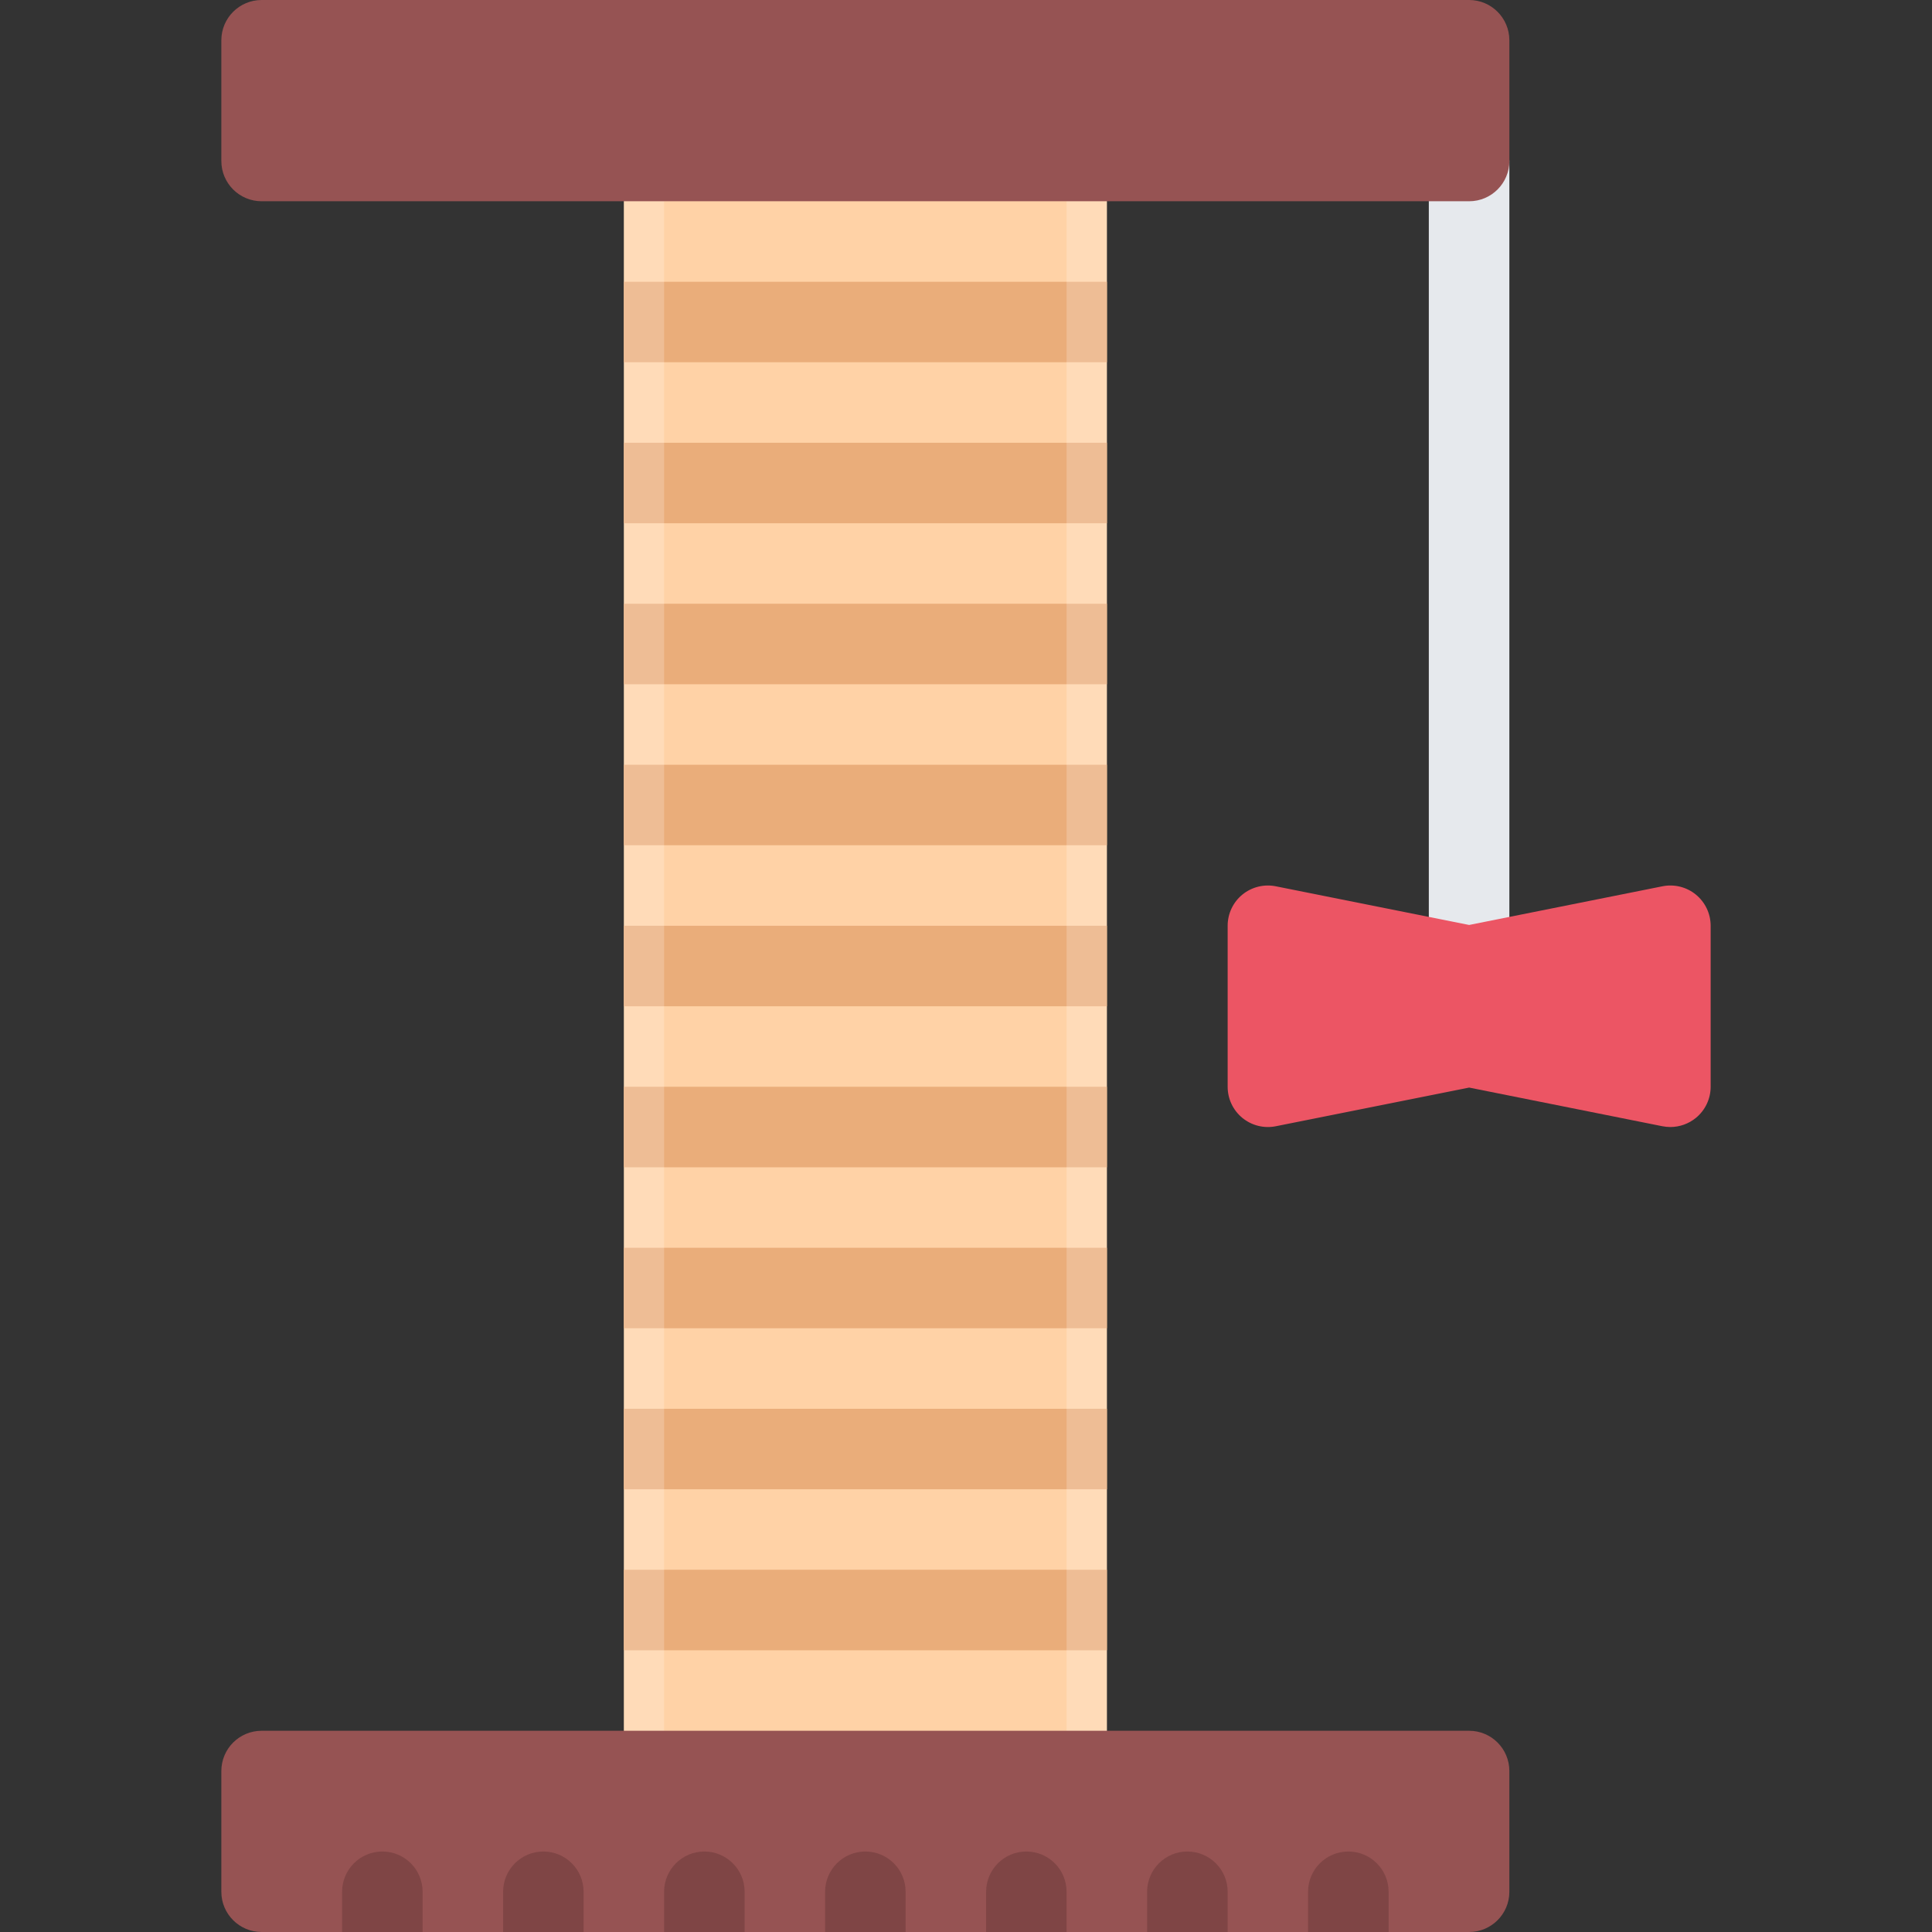 <?xml version="1.0" encoding="iso-8859-1"?>
<!-- Uploaded to: SVG Repo, www.svgrepo.com, Generator: SVG Repo Mixer Tools -->
<svg version="1.1" id="Layer_1" xmlns="http://www.w3.org/2000/svg" xmlns:xlink="http://www.w3.org/1999/xlink" 
	 viewBox="0 0 511.978 511.978" xml:space="preserve">
<rect x="0" y="0" width="511.978" height="511.978" fill="#333333" stroke="none"/>
<path style="fill:#FFD2A6;" d="M282.64,31.998H175.988c-5.891,0-10.663,4.781-10.663,10.672v426.653
	c0,5.875,4.772,10.656,10.663,10.656H282.64c5.906,0,10.688-4.781,10.688-10.656V42.67C293.328,36.779,288.547,31.998,282.64,31.998
	z"/>
<g>
	<rect x="165.329" y="74.669" style="fill:#EAAD7A;" width="128" height="21.326"/>
	<rect x="165.329" y="117.329" style="fill:#EAAD7A;" width="128" height="21.335"/>
	<rect x="165.329" y="159.989" style="fill:#EAAD7A;" width="128" height="21.335"/>
	<rect x="165.329" y="202.659" style="fill:#EAAD7A;" width="128" height="21.327"/>
	<rect x="165.329" y="245.329" style="fill:#EAAD7A;" width="128" height="21.335"/>
	<rect x="165.329" y="287.989" style="fill:#EAAD7A;" width="128" height="21.344"/>
	<rect x="165.329" y="330.659" style="fill:#EAAD7A;" width="128" height="21.327"/>
	<rect x="165.329" y="373.329" style="fill:#EAAD7A;" width="128" height="21.327"/>
	<rect x="165.329" y="415.979" style="fill:#EAAD7A;" width="128" height="21.343"/>
</g>
<g>
	<path style="opacity:0.2;fill:#FFFFFF;enable-background:new    ;" d="M282.64,31.998h-10.656c5.891,0,10.656,4.781,10.656,10.672
		v426.653c0,5.875-4.766,10.656-10.656,10.656h10.656c5.906,0,10.688-4.781,10.688-10.656V42.67
		C293.328,36.779,288.547,31.998,282.64,31.998z"/>
	<path style="opacity:0.2;fill:#FFFFFF;enable-background:new    ;" d="M175.988,31.998h10.664c-5.891,0-10.664,4.781-10.664,10.672
		v426.653c0,5.875,4.773,10.656,10.664,10.656h-10.664c-5.891,0-10.663-4.781-10.663-10.656V42.67
		C165.325,36.779,170.097,31.998,175.988,31.998z"/>
</g>
<path style="fill:#E6E9ED;" d="M389.323,277.332c-5.906,0-10.687-4.781-10.687-10.672V42.67c0-5.891,4.78-10.672,10.687-10.672
	c5.875,0,10.656,4.781,10.656,10.672v223.99C399.979,272.551,395.198,277.332,389.323,277.332z"/>
<path style="fill:#EC5564;" d="M449.415,237.075c-2.469-2.023-5.719-2.836-8.859-2.211l-51.232,10.25l-51.248-10.25
	c-3.125-0.625-6.375,0.188-8.858,2.211c-2.469,2.031-3.891,5.055-3.891,8.25v42.662c0,3.203,1.422,6.219,3.891,8.25
	c2.483,2.031,5.733,2.844,8.858,2.219l51.248-10.25l51.232,10.25c0.703,0.125,1.391,0.203,2.078,0.203
	c2.453,0,4.844-0.844,6.781-2.422c2.469-2.031,3.906-5.047,3.906-8.25v-42.662C453.321,242.13,451.884,239.106,449.415,237.075z"/>
<path style="fill:#965353;" d="M389.323,458.653H69.329c-5.891,0-10.672,4.764-10.672,10.67v31.999
	c0,5.875,4.781,10.656,10.672,10.656h319.994c5.875,0,10.656-4.781,10.656-10.656v-31.999
	C399.979,463.417,395.198,458.653,389.323,458.653z"/>
<g>
	<path style="fill:#7F4545;" d="M357.325,490.65c-5.906,0-10.688,4.766-10.688,10.672v10.656h21.343v-10.656
		C367.98,495.416,363.2,490.65,357.325,490.65z"/>
	<path style="fill:#7F4545;" d="M314.639,490.65c-5.874,0-10.655,4.766-10.655,10.672v10.656h21.342v-10.656
		C325.326,495.416,320.546,490.65,314.639,490.65z"/>
	<path style="fill:#7F4545;" d="M271.984,490.65c-5.89,0-10.663,4.766-10.663,10.672v10.656h21.319v-10.656
		C282.64,495.416,277.875,490.65,271.984,490.65z"/>
	<path style="fill:#7F4545;" d="M229.322,490.65c-5.89,0-10.671,4.766-10.671,10.672v10.656h21.334v-10.656
		C239.985,495.416,235.213,490.65,229.322,490.65z"/>
	<path style="fill:#7F4545;" d="M186.652,490.65c-5.891,0-10.664,4.766-10.664,10.672v10.656h21.335v-10.656
		C197.323,495.416,192.543,490.65,186.652,490.65z"/>
	<path style="fill:#7F4545;" d="M143.99,490.65c-5.891,0-10.664,4.766-10.664,10.672v10.656h21.327v-10.656
		C154.653,495.416,149.881,490.65,143.99,490.65z"/>
	<path style="fill:#7F4545;" d="M101.327,490.65c-5.891,0-10.671,4.766-10.671,10.672v10.656h21.335v-10.656
		C111.991,495.416,107.218,490.65,101.327,490.65z"/>
</g>
<path style="fill:#965353;" d="M389.323,0H69.329c-5.891,0-10.672,4.78-10.672,10.671V42.67c0,5.891,4.781,10.663,10.672,10.663
	h319.994c5.875,0,10.656-4.772,10.656-10.663V10.671C399.979,4.78,395.198,0,389.323,0z"/>
</svg>